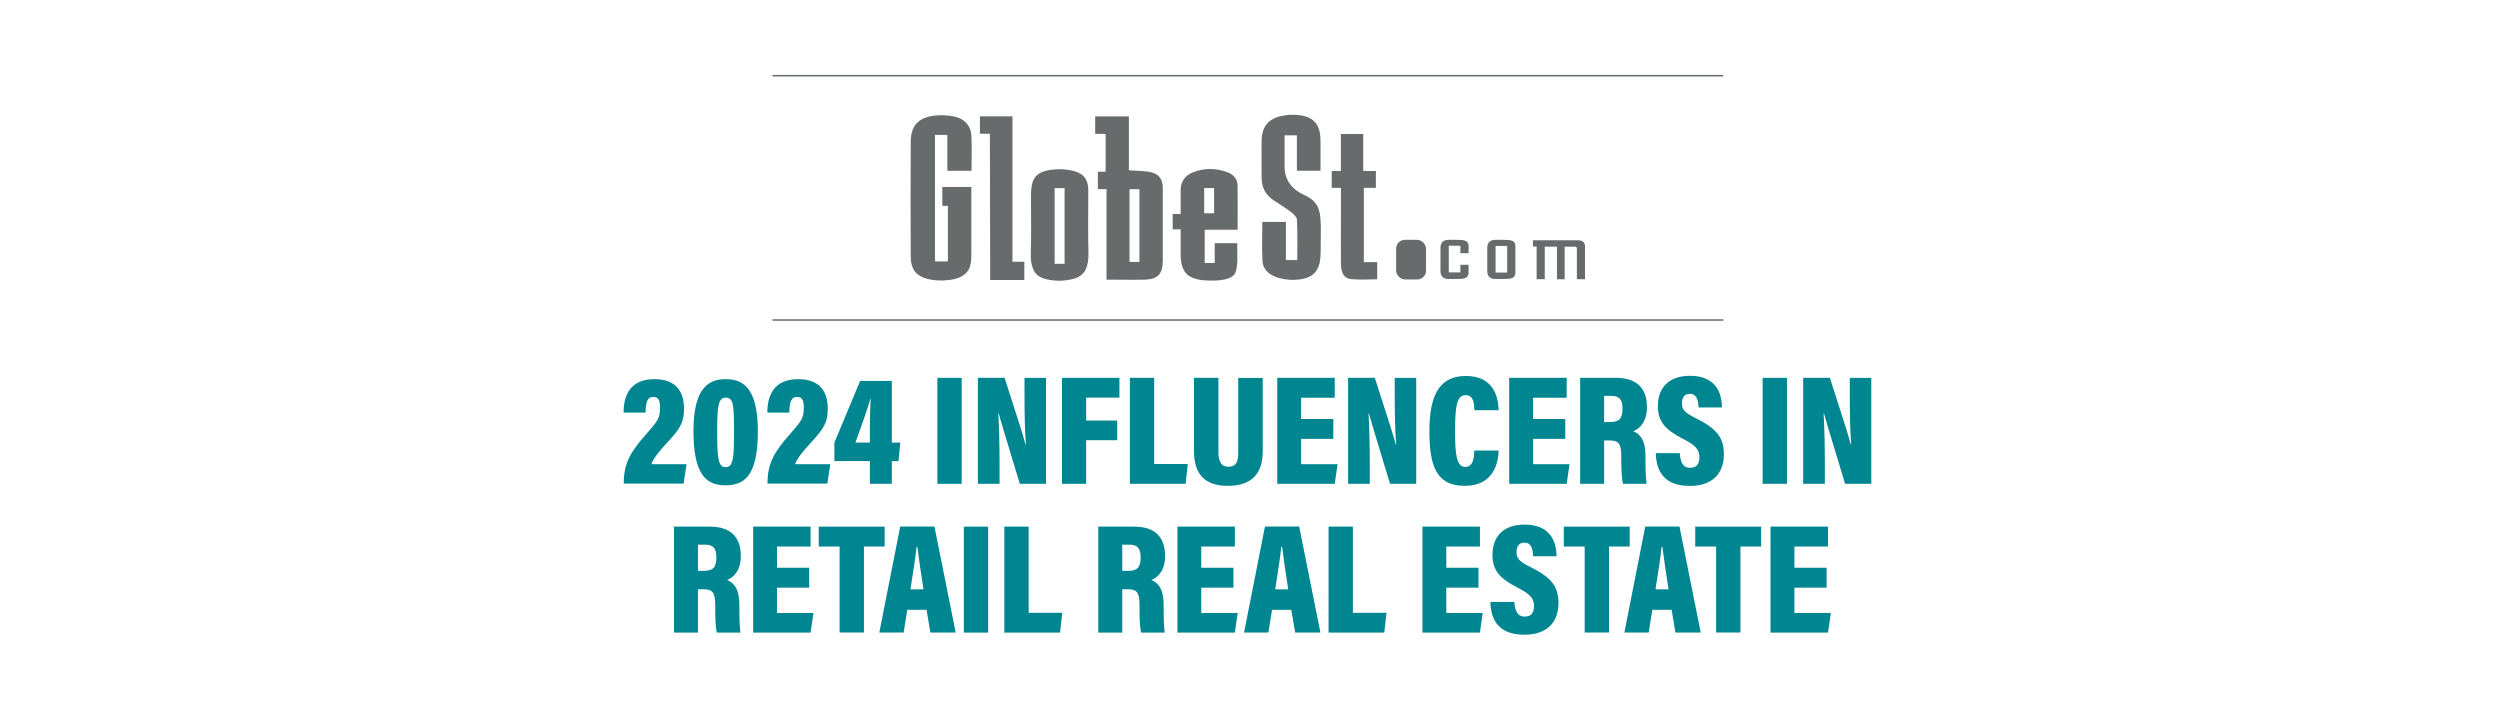 <?xml version="1.0" encoding="UTF-8"?>
<svg xmlns="http://www.w3.org/2000/svg" id="Layer_1" data-name="Layer 1" viewBox="0 0 282.6 79.88">
  <defs>
    <style>
      .cls-1 {
        fill: #fff;
      }

      .cls-1, .cls-2, .cls-3 {
        stroke-width: 0px;
      }

      .cls-2 {
        fill: #686b6b;
      }

      .cls-3 {
        fill: #008691;
      }
    </style>
  </defs>
  <rect class="cls-1" width="282.6" height="79.88"></rect>
  <rect class="cls-2" x="87.32" y="8.47" width="107.48" height=".17"></rect>
  <rect class="cls-2" x="87.32" y="36.09" width="107.48" height=".17"></rect>
  <path class="cls-2" d="m166.01,27.77c-.05-.56-.4-.66-1.37-.66h-.92c-.59.02-.89.33-.89.92,0,.76,0,1.53,0,2.29v.3c0,.59.29.9.88.92.31,0,.61,0,.92,0,.97,0,1.33-.1,1.38-.66h0v-.95h-.93v.86h-1.31v-3.01h1.31v.84h.93v-.87h0v.02Z"></path>
  <path class="cls-2" d="m171.3,27.77c-.05-.56-.4-.66-1.37-.66h-.92c-.59.02-.89.33-.89.92,0,.76,0,1.53,0,2.29v.3c0,.59.29.9.88.92.31,0,.61,0,.92,0,.97,0,1.33-.1,1.38-.66h0v-3.13h0v.02Zm-.93,2.18v.86h-1.31v-3.01h1.31v2.15Z"></path>
  <path class="cls-2" d="m179.17,27.79v-.05h0c-.07-.4-.33-.58-.81-.58h-5.08v.71h.42v3.69h.92v-3.68h1.38v3.69h.87v-3.69h1.15s.19,0,.23.17v3.51h.92v-3.77Z"></path>
  <path class="cls-2" d="m154.17,29.62v-4.14h0v-4.24h1.36v-1.91h-1.43v-4.18h-2.53v4.18h-1.03v1.91h1.04v.13h0v3.33c0,1.71-.02,3.41,0,5.12.02,1.07.35,1.65,1.15,1.73.97.1,1.97.02,2.95.02v-1.94h-1.52.01Z"></path>
  <path class="cls-2" d="m149.29,25.39c0-1.67-.36-2.66-1.77-3.3-1.5-.68-2.25-1.7-2.31-3.12h0v-3.67h1.39v4h2.67v-3.33c0-2.01-.83-2.89-2.85-2.99-.43-.02-.87,0-1.3.08-1.72.29-2.49,1.18-2.51,2.91-.02,1.37,0,2.75,0,4.12,0,1.08.43,1.92,1.32,2.52.68.46,1.38.88,2.03,1.37.28.22.64.57.65.87.07,1.57.03,2.98.03,4.55h-1.28v-4.31h-2.67c0,1.56-.06,2.93.02,4.44.05.79.57,1.36,1.31,1.69.31.15.68.25,1.1.33.43.07.87.1,1.3.08,1.44-.07,2.27-.53,2.63-1.52.19-.46.24-1.07.24-1.99,0-.97.02-1.78.02-2.75v.02Z"></path>
  <path class="cls-2" d="m139.9,25.96c0-1.71.02-3.33,0-4.95,0-.76-.46-1.29-1.17-1.55-1.27-.46-2.56-.49-3.83,0-.95.36-1.46,1.08-1.44,2.12v.72h0v1.89h-.78s-.08,0-.12.01v1.72h.9v1.89h0v.97c0,.72.11,1.32.4,1.81.04.09.13.24.31.41,0,0,0,0,.02.02h0c.37.33,1.09.69,2.51.69,0,0,2.16.15,2.83-.69h0c.08-.11.14-.23.17-.36h0c.25-.74.16-1.77.16-3.17h-2.55v2.24h-1.13v-3.76h3.75-.02Zm-3.78-1.85v-2.85h1.12v2.85h-1.12Z"></path>
  <path class="cls-2" d="m131.45,21.43c0-1.33-.53-1.91-1.86-2.05-.63-.07-1.26-.08-1.98-.13v-6.09h-3.81v1.97h1.17v.09h.01v4.01h-.01v.18h-.87v1.97h.98v10.23c1.53,0,2.96.04,4.39,0,1.41-.05,1.96-.66,1.97-2.09,0-2.7,0-5.39,0-8.09h0Zm-3.77,8.18v-8.22h1.12v8.22h-1.12Z"></path>
  <path class="cls-2" d="m122.51,30.82s.08-.11.11-.17h0c.04-.06.07-.12.1-.19.25-.52.34-1.14.32-1.85-.07-2.37-.01-4.73-.02-7.1,0-1.2-.53-1.92-1.71-2.2-.64-.15-1.32-.22-1.97-.17-2.21.18-2.8.86-2.8,3.05s.05,4.33-.02,6.49c-.02.61.04,1.16.23,1.63h0c.32.93,1.06,1.28,2.55,1.41.64.05,1.32-.02,1.94-.17.54-.13.94-.35,1.21-.68h0s.03-.04.04-.07l.02.02Zm-3.29-9.55h1.12v8.55h-1.12v-8.55Z"></path>
  <path class="cls-2" d="m109.82,19.31c0-1.34.05-2.64-.01-3.93-.06-1.18-.78-1.96-1.9-2.2-.78-.17-1.63-.2-2.43-.09-1.73.25-2.51,1.18-2.53,2.91-.03,4.33-.02,8.66,0,12.99,0,.64.11,1.13.35,1.52h-.02c.07.1.15.19.23.28.03.04.06.07.1.11h0c.42.38,1.01.63,1.78.74.81.12,1.68.08,2.48-.09.52-.11.96-.33,1.29-.65h0c.49-.45.64-1.06.64-2.09v-7.68h-3.28v1.98h.01v.16h.62v6.28h-1.46v-14.3h1.4v4.06h2.73Z"></path>
  <path class="cls-2" d="m111.89,15.13v.13h.01v.93c0,5.15.02,10.3.03,15.46h3.86v-1.99h0v-.07h-1.11c-.08,0-.15,0-.23,0V13.15h-3.68v1.96s.07,0,.1.01h1.02Z"></path>
  <rect class="cls-2" x="157.82" y="27.11" width="3.38" height="4.48" rx="1" ry="1"></rect>
  <g>
    <path class="cls-3" d="m70.51,54.69v-.14c.02-2.24.8-3.51,2.59-5.54,1.26-1.42,1.51-1.77,1.51-2.93,0-.69-.11-1.21-.75-1.21-.71,0-.85.6-.89,1.77h-2.48c0-1.9.71-3.78,3.48-3.78,2.45,0,3.35,1.4,3.35,3.35,0,1.42-.35,2.17-1.83,3.74-.96,1.05-1.63,1.85-1.86,2.52h3.98l-.34,2.2h-6.76Z"></path>
    <path class="cls-3" d="m85.67,48.76c0,5.02-1.53,6.1-3.66,6.1s-3.62-1.12-3.62-6.14,1.81-5.86,3.66-5.86,3.62.89,3.62,5.89Zm-4.6-.07c0,3.05.09,4.12.96,4.12s.94-1.05.94-4.08-.07-3.78-.94-3.78c-.8,0-.96.83-.96,3.75Z"></path>
    <path class="cls-3" d="m86.76,54.69v-.14c.02-2.24.8-3.51,2.59-5.54,1.26-1.42,1.51-1.77,1.51-2.93,0-.69-.11-1.21-.75-1.21-.71,0-.85.6-.89,1.77h-2.48c0-1.9.71-3.78,3.48-3.78,2.45,0,3.35,1.4,3.35,3.35,0,1.42-.35,2.17-1.83,3.74-.96,1.05-1.63,1.85-1.86,2.52h3.98l-.34,2.2h-6.76Z"></path>
    <path class="cls-3" d="m98.33,54.69v-2.57h-4.01v-2.09l2.91-6.97h3.58v6.97h.96l-.2,2.09h-.76v2.57h-2.48Zm0-6.34c0-1.26.05-2.47.09-3.39-.34,1.26-1.21,3.66-1.72,5.06h1.63v-1.67Z"></path>
    <path class="cls-3" d="m108.71,42.71v11.98h-2.75v-11.98h2.75Z"></path>
    <path class="cls-3" d="m110.54,54.69v-11.98h3.02c1.83,5.64,2.24,7.01,2.36,7.54h.05c-.12-1.51-.16-3.48-.16-5.34v-2.2h2.43v11.98h-2.96c-1.9-6.23-2.25-7.44-2.38-7.95h-.05c.09,1.44.14,3.66.14,5.61v2.34h-2.45Z"></path>
    <path class="cls-3" d="m120.05,42.71h6.49v2.24h-3.76v2.59h3.51v2.22h-3.51v4.93h-2.73v-11.98Z"></path>
    <path class="cls-3" d="m127.72,42.71h2.75v9.74h3.8l-.25,2.24h-6.3v-11.98Z"></path>
    <path class="cls-3" d="m137.73,42.71v8.38c0,.78.16,1.67,1.14,1.67s1.1-.76,1.1-1.65v-8.39h2.77v8.3c0,2.45-1.19,3.9-3.94,3.9s-3.83-1.46-3.83-3.92v-8.29h2.77Z"></path>
    <path class="cls-3" d="m150.72,49.61h-3.64v2.86h4.12l-.32,2.22h-6.5v-11.98h6.5v2.25h-3.8v2.4h3.64v2.25Z"></path>
    <path class="cls-3" d="m152.39,54.69v-11.98h3.02c1.83,5.64,2.24,7.01,2.36,7.54h.05c-.12-1.51-.16-3.48-.16-5.34v-2.2h2.43v11.98h-2.96c-1.9-6.23-2.25-7.44-2.38-7.95h-.05c.09,1.44.14,3.66.14,5.61v2.34h-2.45Z"></path>
    <path class="cls-3" d="m169.41,50.93c-.04,1.24-.48,3.99-3.82,3.99s-4.01-2.41-4.01-6.25c0-4.33,1.37-6.17,4.12-6.17,3.19,0,3.67,2.45,3.71,3.87h-2.75c-.02-.67-.04-1.7-.99-1.7s-1.19,1.1-1.19,4.03c0,2.57.14,4.08,1.15,4.08.94,0,.99-1.12,1.03-1.85h2.75Z"></path>
    <path class="cls-3" d="m176.94,49.61h-3.64v2.86h4.12l-.32,2.22h-6.5v-11.98h6.5v2.25h-3.8v2.4h3.64v2.25Z"></path>
    <path class="cls-3" d="m181.33,49.79v4.9h-2.71v-11.98h4.05c2.31,0,3.5,1.14,3.5,3.32,0,1.65-.82,2.43-1.54,2.71.94.43,1.38,1.19,1.38,2.91v.43c0,1.33.05,2.08.12,2.61h-2.66c-.14-.46-.2-1.53-.2-2.7v-.41c0-1.42-.28-1.79-1.33-1.79h-.6Zm0-2.08h.64c1.05,0,1.44-.37,1.44-1.54,0-.98-.35-1.42-1.26-1.42h-.82v2.96Z"></path>
    <path class="cls-3" d="m189.88,51.21c.07.99.34,1.67,1.17,1.67s1.05-.53,1.05-1.22c0-.82-.41-1.31-1.83-2.04-2.08-1.07-2.86-1.97-2.86-3.73,0-2.06,1.24-3.41,3.62-3.41,2.8,0,3.6,1.76,3.62,3.58h-2.64c-.05-.83-.21-1.54-.99-1.54-.6,0-.89.39-.89,1.07s.27,1.05,1.58,1.69c2.22,1.12,3.16,2.08,3.16,4.08s-1.15,3.57-3.85,3.57c-2.91,0-3.8-1.67-3.85-3.71h2.71Z"></path>
    <path class="cls-3" d="m202,42.71v11.98h-2.75v-11.98h2.75Z"></path>
    <path class="cls-3" d="m203.83,54.69v-11.98h3.02c1.83,5.64,2.24,7.01,2.36,7.54h.05c-.12-1.51-.16-3.48-.16-5.34v-2.2h2.43v11.98h-2.96c-1.9-6.23-2.25-7.44-2.38-7.95h-.05c.09,1.44.14,3.66.14,5.61v2.34h-2.45Z"></path>
    <path class="cls-3" d="m78.9,66.61v4.9h-2.71v-11.98h4.05c2.31,0,3.5,1.14,3.5,3.32,0,1.65-.82,2.43-1.54,2.71.94.43,1.38,1.19,1.38,2.91v.43c0,1.33.05,2.08.12,2.61h-2.66c-.14-.46-.19-1.53-.19-2.7v-.41c0-1.42-.28-1.79-1.33-1.79h-.6Zm0-2.08h.64c1.05,0,1.44-.37,1.44-1.54,0-.98-.35-1.42-1.26-1.42h-.82v2.96Z"></path>
    <path class="cls-3" d="m91.47,66.43h-3.64v2.86h4.12l-.32,2.22h-6.49v-11.98h6.49v2.25h-3.8v2.4h3.64v2.25Z"></path>
    <path class="cls-3" d="m94.91,61.78h-2.36v-2.25h7.45v2.25h-2.34v9.72h-2.75v-9.72Z"></path>
    <path class="cls-3" d="m102.56,68.93l-.41,2.57h-2.75l2.36-11.98h3.87l2.4,11.98h-2.86l-.43-2.57h-2.18Zm1.83-2.31c-.28-1.76-.55-3.71-.69-4.81h-.09c-.12,1.15-.41,3.05-.69,4.81h1.47Z"></path>
    <path class="cls-3" d="m111.7,59.53v11.98h-2.75v-11.98h2.75Z"></path>
    <path class="cls-3" d="m113.53,59.53h2.75v9.74h3.8l-.25,2.24h-6.3v-11.98Z"></path>
    <path class="cls-3" d="m126.86,66.61v4.9h-2.71v-11.98h4.05c2.31,0,3.5,1.14,3.5,3.32,0,1.65-.82,2.43-1.54,2.71.94.43,1.38,1.19,1.38,2.91v.43c0,1.33.05,2.08.12,2.61h-2.66c-.14-.46-.19-1.53-.19-2.7v-.41c0-1.42-.28-1.79-1.33-1.79h-.6Zm0-2.08h.64c1.05,0,1.44-.37,1.44-1.54,0-.98-.35-1.42-1.26-1.42h-.82v2.96Z"></path>
    <path class="cls-3" d="m139.43,66.43h-3.64v2.86h4.12l-.32,2.22h-6.49v-11.98h6.49v2.25h-3.8v2.4h3.64v2.25Z"></path>
    <path class="cls-3" d="m143.79,68.93l-.41,2.57h-2.75l2.36-11.98h3.87l2.4,11.98h-2.86l-.43-2.57h-2.18Zm1.83-2.31c-.28-1.76-.55-3.71-.69-4.81h-.09c-.12,1.15-.41,3.05-.69,4.81h1.47Z"></path>
    <path class="cls-3" d="m150.18,59.53h2.75v9.74h3.8l-.25,2.24h-6.3v-11.98Z"></path>
    <path class="cls-3" d="m167.13,66.43h-3.64v2.86h4.12l-.32,2.22h-6.5v-11.98h6.5v2.25h-3.8v2.4h3.64v2.25Z"></path>
    <path class="cls-3" d="m171.18,68.03c.07.99.34,1.67,1.17,1.67s1.05-.53,1.05-1.22c0-.82-.41-1.31-1.83-2.04-2.08-1.07-2.86-1.97-2.86-3.73,0-2.06,1.24-3.41,3.62-3.41,2.8,0,3.6,1.76,3.62,3.58h-2.64c-.05-.83-.21-1.54-.99-1.54-.6,0-.89.39-.89,1.07s.27,1.05,1.58,1.69c2.22,1.12,3.16,2.08,3.16,4.08s-1.15,3.57-3.85,3.57c-2.91,0-3.8-1.67-3.85-3.71h2.71Z"></path>
    <path class="cls-3" d="m179.13,61.78h-2.36v-2.25h7.45v2.25h-2.34v9.72h-2.75v-9.72Z"></path>
    <path class="cls-3" d="m186.78,68.93l-.41,2.57h-2.75l2.36-11.98h3.87l2.4,11.98h-2.86l-.43-2.57h-2.18Zm1.83-2.31c-.28-1.76-.55-3.71-.69-4.81h-.09c-.12,1.15-.41,3.05-.69,4.81h1.47Z"></path>
    <path class="cls-3" d="m193.99,61.78h-2.36v-2.25h7.45v2.25h-2.34v9.72h-2.75v-9.72Z"></path>
    <path class="cls-3" d="m206.48,66.43h-3.64v2.86h4.12l-.32,2.22h-6.5v-11.98h6.5v2.25h-3.8v2.4h3.64v2.25Z"></path>
  </g>
</svg>
